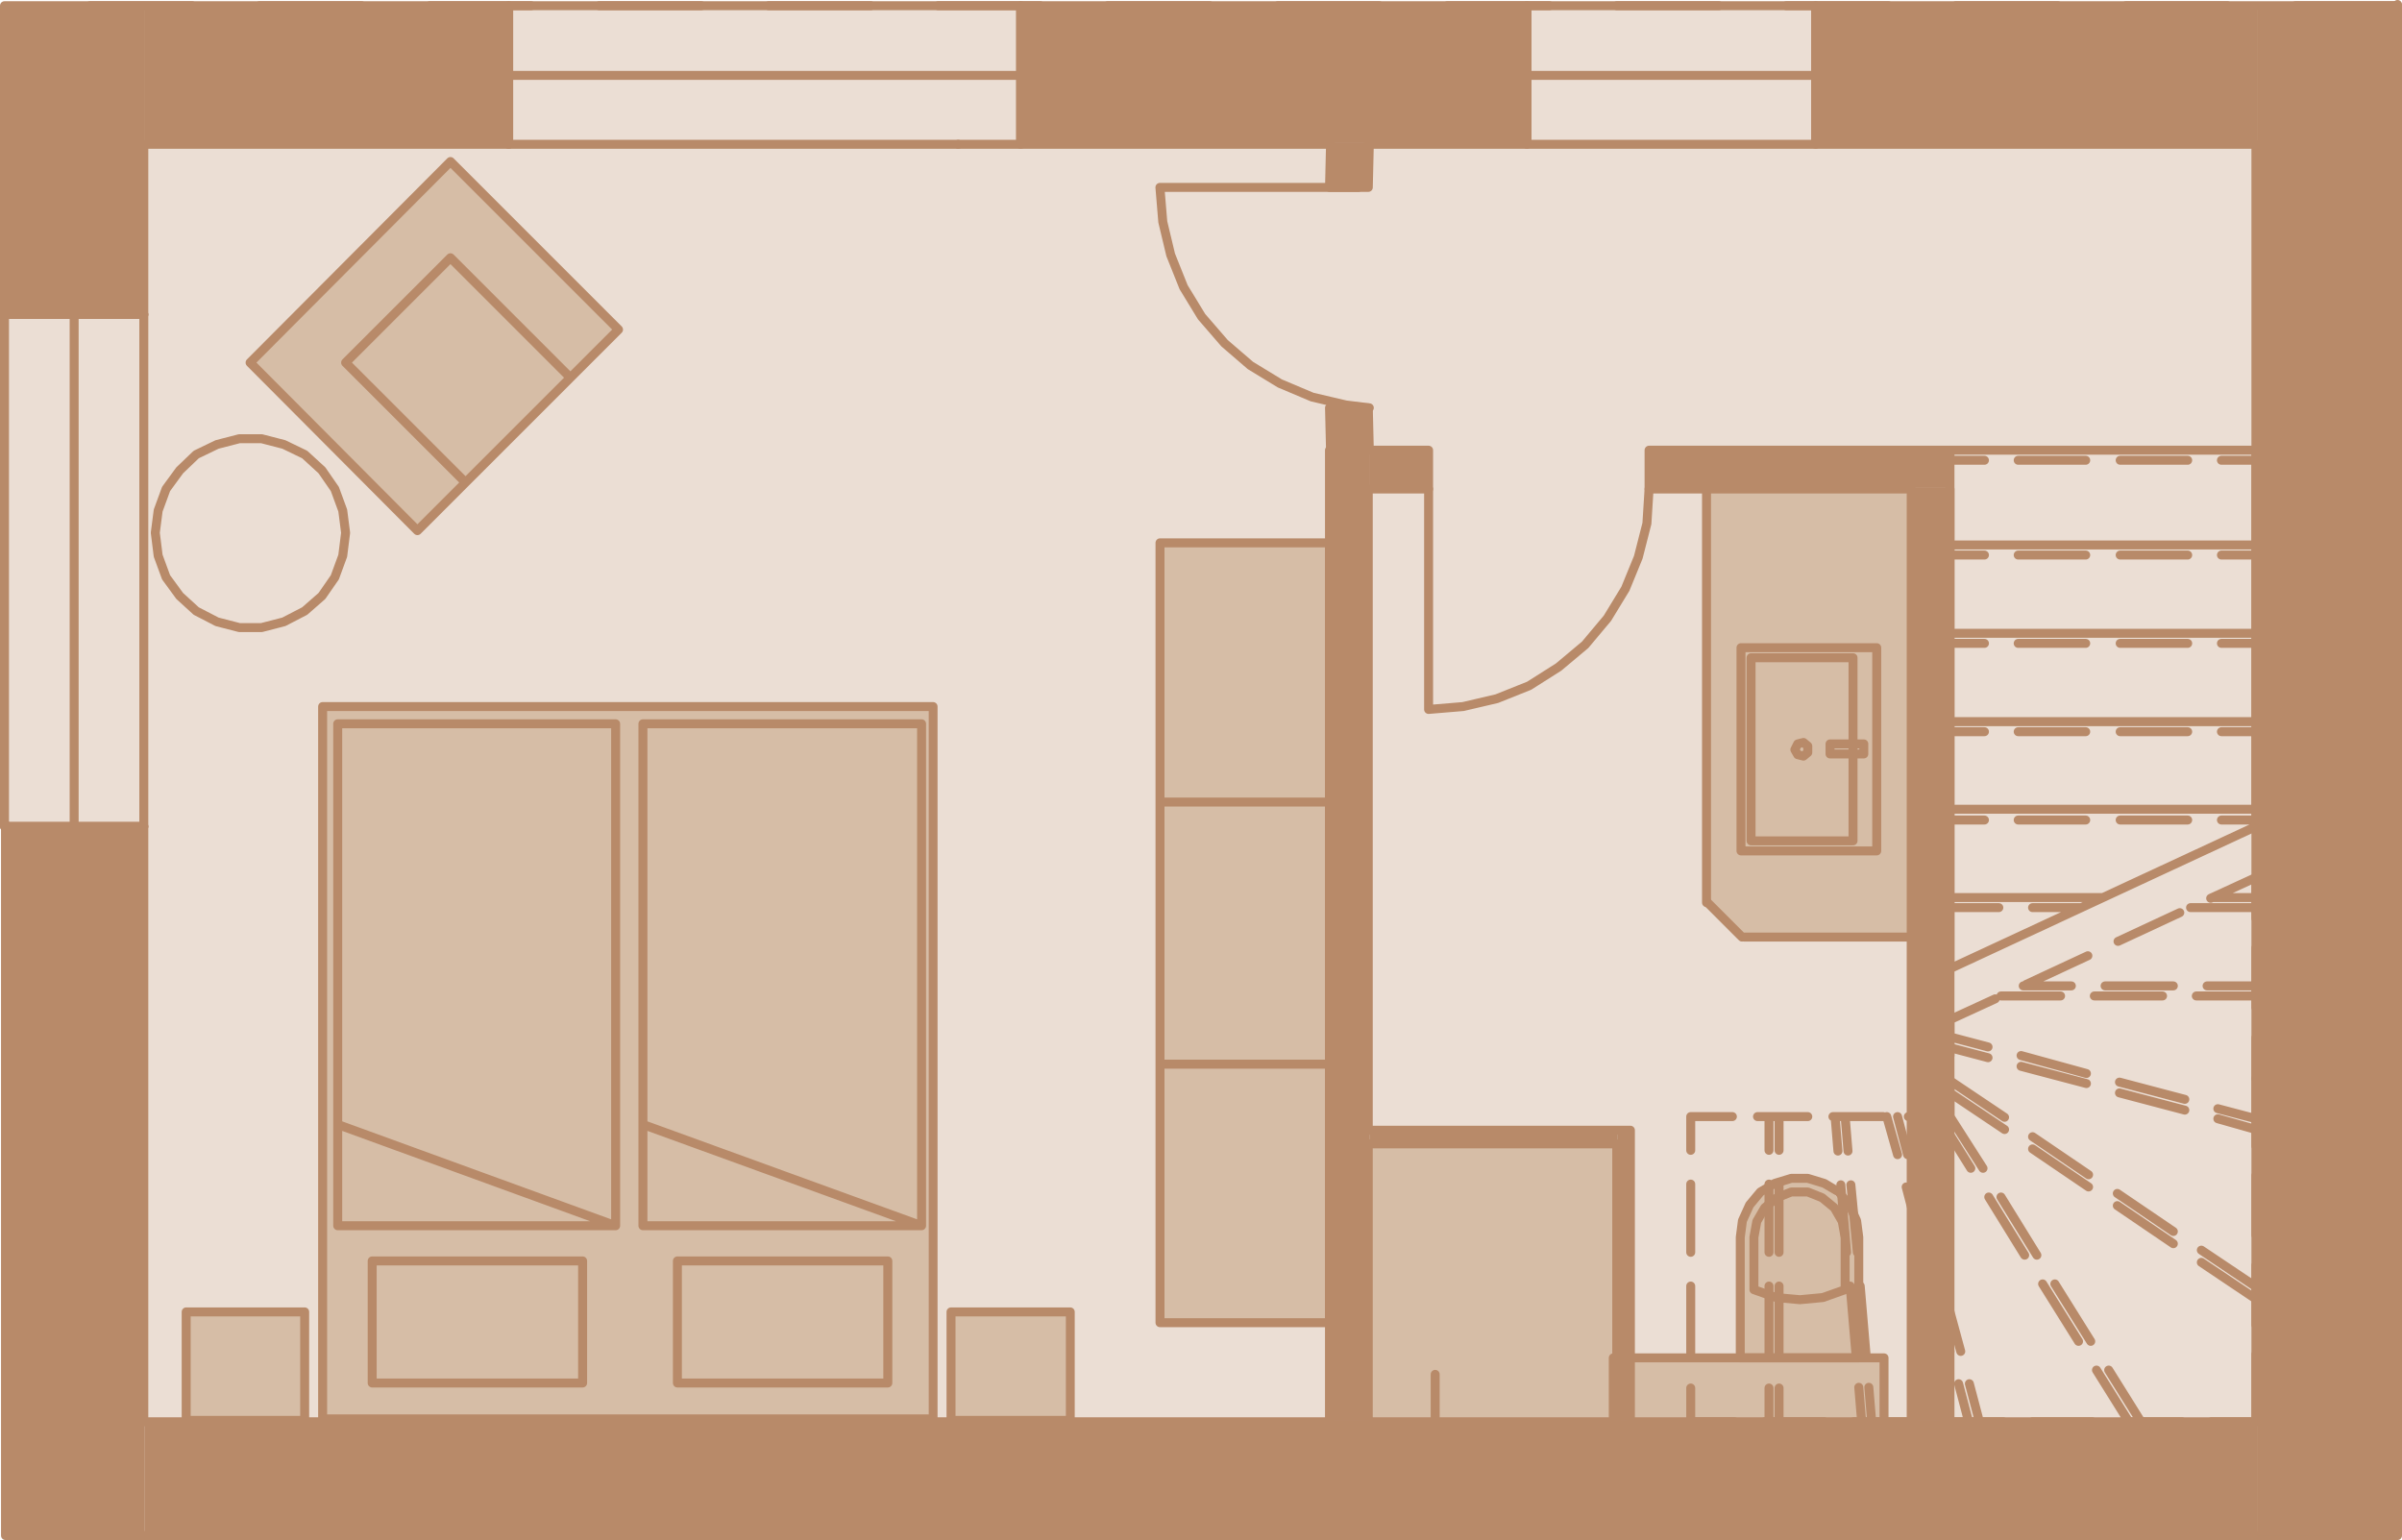<?xml version="1.0" encoding="utf-8"?>
<!-- Generator: Adobe Illustrator 26.0.0, SVG Export Plug-In . SVG Version: 6.00 Build 0)  -->
<svg version="1.0" id="Ebene_1" xmlns="http://www.w3.org/2000/svg" xmlns:xlink="http://www.w3.org/1999/xlink" x="0px" y="0px"
	 viewBox="0 0 80.272 51.471" style="enable-background:new 0 0 80.272 51.471;" xml:space="preserve">
<style type="text/css">
	.st0{fill:#EBDED4;}
	.st1{fill:#D6BDA6;}
	.st2{fill:none;stroke:#B88A69;stroke-width:0.3;stroke-linecap:round;stroke-linejoin:round;stroke-miterlimit:10;}
	.st3{fill:none;stroke:#B88A69;stroke-width:0.3;stroke-linecap:round;stroke-linejoin:round;}
	.st4{fill:#B88A69;}
</style>
<rect x="0.05" y="0.091" class="st0" width="80.006" height="51.231"/>
<polygon class="st1" points="62.013,41.431 61.941,40.879 61.701,40.351 61.317,39.943 60.861,39.631 60.309,39.463 59.757,39.463 
	59.205,39.631 58.725,39.943 58.365,40.351 58.125,40.879 58.053,41.431 58.053,45.463 62.013,45.463 "/>
<rect x="9.643" y="7.69" transform="matrix(0.707 -0.707 0.707 0.707 -4.004 13.595)" class="st1" width="9.531" height="7.881"/>
<rect x="31.672" y="43.844" class="st1" width="3.942" height="3.622"/>
<rect x="54.521" y="45.463" class="st1" width="8.472" height="2.208"/>
<rect x="38.669" y="18.175" class="st1" width="5.655" height="26.064"/>
<rect x="45.62" y="38.215" class="st1" width="8.304" height="9.504"/>
<polygon class="st1" points="56.9,16.375 63.764,16.375 63.764,31.351 58.052,31.351 56.9,30.199 "/>
<rect x="6.138" y="43.844" class="st1" width="3.942" height="3.622"/>
<rect x="10.655" y="23.61" class="st1" width="20.379" height="23.808"/>
<path class="st2" d="M55.11,16.343l-0.072,1.152l-0.288,1.128l-0.432,1.056l-0.6,0.984l-0.744,0.888l-0.888,0.744l-0.984,0.624
	l-1.08,0.432l-1.128,0.264l-1.152,0.096 M47.742,23.711v-7.368 M75.39,18.215H65.166 M75.39,21.167H65.166 M75.39,24.119H65.166
	 M75.39,27.047H65.166 M70.278,29.999h-5.112 M75.39,29.999h-1.464 M69.222,32.951h-1.608 M72.63,32.951h-2.28 M75.39,32.951h-1.632
	 M66.438,34.991l-1.272-0.336 M69.726,35.879l-2.184-0.6 M73.014,36.743l-2.184-0.576 M75.39,37.391l-1.272-0.336 M66.99,37.343
	l-1.824-1.224 M69.798,39.263l-1.872-1.272 M72.63,41.159l-1.872-1.272 M75.39,43.007l-1.824-1.224 M66.27,39.047l-1.104-1.728
	 M68.07,41.951l-1.2-1.944 M69.87,44.831l-1.2-1.92 M71.55,47.519l-1.08-1.728 M63.75,38.591l-0.336-1.272 M64.638,41.879
	l-0.576-2.208 M65.526,45.167l-0.6-2.208 M66.15,47.519l-0.336-1.272 M61.758,38.471l-0.096-1.152 M62.07,41.855l-0.216-2.256
	 M62.358,45.239l-0.192-2.256 M62.55,47.519l-0.096-1.152 M59.454,38.447v-1.128 M59.454,41.855v-2.28 M59.454,45.263v-2.28
	 M59.454,47.519v-1.128 M66.318,15.383h-1.152 M69.702,15.383h-2.256 M73.11,15.383h-2.256 M75.39,15.383h-1.152 M66.318,18.551
	h-1.152 M69.702,18.551h-2.256 M73.11,18.551h-2.256 M75.39,18.551h-1.152 M66.318,21.503h-1.152 M69.702,21.503h-2.256
	 M73.11,21.503h-2.256 M75.39,21.503h-1.152 M66.318,24.455h-1.152 M69.702,24.455h-2.256 M73.11,24.455h-2.256 M75.39,24.455
	h-1.152 M66.318,27.407h-1.152 M69.702,27.407h-2.256 M73.11,27.407h-2.256 M75.39,27.407h-1.152 M66.798,30.335h-1.632
	 M69.558,30.335h-1.632 M75.39,30.335h-2.184 M68.862,33.287H66.87 M72.27,33.287h-2.28 M75.39,33.287h-1.992 M66.438,35.351
	l-1.272-0.336 M69.726,36.215l-2.184-0.576 M73.014,37.103l-2.184-0.576 M75.39,37.751l-1.272-0.36 M66.99,37.751l-1.824-1.224
	 M69.798,39.671l-1.872-1.272 M72.63,41.567l-1.872-1.272 M75.39,43.415l-1.824-1.224 M65.862,39.047l-1.08-1.728 M67.662,41.951
	l-1.2-1.944 M69.462,44.831l-1.2-1.92 M71.142,47.519l-1.08-1.728 M63.414,38.591l-0.36-1.272 M64.278,41.879l-0.576-2.208
	 M65.166,45.167l-0.576-2.208 M65.79,47.519l-0.336-1.272 M61.422,38.471l-0.096-1.152 M61.71,41.855l-0.192-2.256 M62.022,45.239
	l-0.192-2.256 M62.214,47.519l-0.096-1.152 M59.118,38.447v-1.128 M59.118,41.855v-2.28 M59.118,45.263v-2.28 M59.118,47.519v-1.128
	 M65.166,32.375l10.224-4.752 M73.878,30.023l1.512-0.696 M70.782,31.463l2.064-0.96 M67.71,32.903l2.064-0.96 M65.166,34.079
	l1.512-0.696 M75.39,15.047v3.168 M75.39,18.215v2.952 M75.39,21.167v2.952 M75.39,24.119v2.928 M75.39,27.047v0.576 M75.39,34.679
	v1.368 M75.39,31.679v1.992 M75.39,29.327v1.368 M65.166,16.343v1.872 M65.166,18.215v2.952 M65.166,21.167v2.952 M65.166,24.119
	v2.928 M65.166,27.047v2.952 M65.166,29.999v2.376 M65.166,36.119v1.2 M65.166,34.079v1.2 M57.894,37.319h-1.392 M60.414,37.319
	h-1.68 M62.934,37.319h-1.68 M65.166,37.319h-1.392 M75.39,15.047H65.166 M56.502,38.447v-1.128 M56.502,41.855v-2.28
	 M56.502,45.263v-2.28 M56.502,47.519v-1.128 M45.761,13.631l-0.782-0.096l-1.128-0.264l-1.08-0.456l-0.984-0.6l-0.864-0.744
	l-0.768-0.888l-0.6-0.984l-0.432-1.08l-0.264-1.104l-0.096-1.152 M38.763,6.263h6.628 M32.022,4.823H16.998 M4.806,10.511v17.112"/>
<path class="st2" d="M11.55,17.807l-0.096-0.744l-0.264-0.72l-0.432-0.624l-0.576-0.528l-0.696-0.336l-0.744-0.192H7.998
	l-0.744,0.192l-0.696,0.336l-0.552,0.528L5.55,16.343l-0.264,0.72L5.19,17.807l0.096,0.768l0.264,0.72l0.456,0.624l0.552,0.504
	l0.696,0.36l0.744,0.192h0.744l0.744-0.192l0.696-0.36l0.576-0.504l0.432-0.624l0.264-0.72L11.55,17.807z M15.558,16.127
	l-1.608,1.608l-5.592-5.616l6.696-6.72 M19.062,12.623l1.608-1.608l-5.616-5.616 M15.558,16.127l-4.008-4.008 M11.55,12.119
	l3.504-3.504 M15.054,8.615l4.008,4.008 M19.062,12.623l-3.504,3.504 M38.766,26.807h5.664 M38.766,35.567h5.664 M38.766,44.207
	V18.143 M38.766,18.143h5.664 M44.43,18.143v26.064 M44.43,44.207h-5.664 M58.182,21.647h4.536 M62.718,21.647v6.792 M62.718,28.439
	h-4.536 M58.182,28.439v-6.792 M59.982,25.055l0.096,0.168l0.192,0.048l0.144-0.12v-0.216l-0.144-0.12l-0.192,0.048L59.982,25.055z
	 M61.158,25.199v-0.336 M61.158,24.863h1.128 M62.286,24.863v0.336 M62.286,25.199h-1.128 M58.518,28.103v-6.12 M58.518,21.983
	h3.408 M61.926,21.983v6.12 M61.926,28.103h-3.408 M57.03,30.167V16.343 M11.286,40.967h9.288l-9.288-3.384 M20.574,40.967V24.191
	 M20.574,24.191h-9.288 M11.286,24.191v16.776 M12.438,46.223h7.032 M19.47,46.223v-4.08 M19.47,42.143h-7.032 M12.438,42.143v4.08
	 M21.486,40.967h9.312l-9.312-3.384 M30.798,40.967V24.191 M30.798,24.191h-9.312 M21.486,24.191v16.776 M22.638,46.223h7.032
	 M29.67,46.223v-4.08 M29.67,42.143h-7.032 M22.638,42.143v4.08 M31.782,47.471h3.984 M6.222,43.847h3.96 M10.182,43.847v3.624
	 M10.182,47.471h-3.96 M35.766,43.847h-3.984 M31.782,43.847v3.624 M35.766,47.471v-3.624 M31.182,23.615h-20.4 M10.782,23.615
	v23.808 M10.782,47.423h20.4 M31.182,47.423V23.615 M6.222,47.471v-3.624 M51.03,0.191h9.648 M60.678,4.823V0.191 M51.03,0.191
	v4.632 M32.022,0.191h1.512h0.576 M34.11,4.823V0.191 M60.678,2.519H51.03 M75.39,45.263v2.256 M75.39,42.287v1.992 M75.39,39.287
	v1.992 M75.39,36.047v2.256 M57.966,47.519h-1.464 M60.966,47.519h-1.992 M63.942,47.519H61.95 M66.942,47.519H64.95 M69.918,47.519
	h-1.992 M72.918,47.519h-1.992 M75.39,47.519h-1.488 M2.478,10.487v17.16 M34.134,2.519h-17.16 M16.998,0.191h0.552h14.472
	 M16.998,0.191v4.632 M4.806,10.511H0.15 M0.15,27.623h4.656 M0.15,27.623V10.511 M60.678,4.823H51.03 M34.11,4.823h-2.088
	 M62.118,45.383h-3.96 M58.158,45.383v-4.032 M58.158,41.351l0.072-0.552l0.24-0.528l0.36-0.432l0.48-0.288l0.552-0.168h0.552
	l0.552,0.168l0.48,0.288l0.36,0.432l0.24,0.528l0.072,0.552 M62.118,41.351v4.032 M61.662,43.103l-0.744,0.264l-0.768,0.072
	l-0.792-0.072l-0.744-0.264 M58.614,43.103v-1.752 M58.614,41.351l0.096-0.528l0.264-0.456l0.408-0.336l0.48-0.192h0.552l0.48,0.192
	l0.408,0.336l0.264,0.456l0.096,0.528 M61.662,41.351v1.752"/>
<path class="st2" d="M45.761,15.047l-0.034-1.416h-1.296 M44.431,13.631l0.034,1.416 M44.465,4.823l-0.034,1.44h1.296l0.034-1.44
	 M6.418,0.191H3.01 M12.082,0.191H8.674 M17.746,0.191h-3.384 M23.434,0.191h-3.408 M29.098,0.191H25.69 M34.762,0.191h-3.408
	 M40.426,0.191h-3.408 M46.09,0.191h-3.384 M51.778,0.191H48.37 M57.442,0.191h-3.408 M63.106,0.191h-3.408 M68.77,0.191h-3.408
	 M74.434,0.191H71.05 M80.122,0.191h-3.408 M58.217,31.319l-1.152-1.152 M58.281,31.319h5.624 M47.962,47.471v-1.536 M62.962,45.383
	h-9.048 M53.914,45.383v2.256 M53.914,47.639h9.048 M62.962,47.639v-2.256"/>
<path class="st2" d="M75.39,4.823v8.136h4.632 M80.022,12.959V0.191H75.39 M75.39,0.191H65.238 M65.238,4.823H75.39 M65.238,0.191
	h-4.56v4.632 M60.678,4.823h4.56 M45.726,4.823h5.304V0.191h-9.96 M41.07,4.823h3.36 M41.07,0.191h-6.96v4.632 M34.11,4.823h6.96
	 M44.43,47.519H4.806 M54.03,47.519h-8.304 M63.87,47.519h-9.384 M75.39,47.519H65.166 M4.806,4.823h12.192V0.191H4.806
	 M4.806,0.191H0.15v10.32h4.656 M4.806,10.511V4.823 M4.806,47.519V27.623H0.15 M80.022,12.959H75.39v34.56 M45.726,38.231h8.304
	 M54.03,37.775h-8.304 M54.03,38.231v9.288 M54.486,47.519v-9.744H54.03 M45.726,37.775V16.343 M45.726,47.519v-9.288 M44.43,15.047
	v32.472 M65.166,47.519V16.343 M63.87,16.343v31.176 M65.166,16.343v-1.296H55.11v1.296 M55.11,16.343h8.76 M45.726,16.343h2.016
	v-1.296h-2.016"/>
<polyline class="st3" points="80.122,0.15 80.122,51.321 0.184,51.321 0.184,27.562 "/>
<rect x="75.425" y="12.897" class="st4" width="4.632" height="38.424"/>
<rect x="0.185" y="0.15" class="st4" width="4.656" height="10.3"/>
<rect x="0.185" y="0.129" class="st4" width="4.656" height="10.32"/>
<rect x="0.185" y="27.561" class="st4" width="4.656" height="23.76"/>
<rect x="4.841" y="0.129" class="st4" width="12.192" height="4.632"/>
<rect x="4.841" y="47.457" class="st4" width="70.584" height="3.864"/>
<rect x="44.465" y="4.761" class="st4" width="1.296" height="1.44"/>
<rect x="44.465" y="4.761" class="st4" width="1.296" height="1.44"/>
<rect x="44.465" y="13.569" class="st4" width="1.296" height="1.416"/>
<rect x="45.761" y="14.985" class="st4" width="2.016" height="1.296"/>
<rect x="55.145" y="14.985" class="st4" width="10.032" height="1.296"/>
<rect x="45.761" y="14.985" class="st4" width="2.016" height="1.296"/>
<rect x="55.145" y="14.985" class="st4" width="10.056" height="1.296"/>
<rect x="63.905" y="16.281" class="st4" width="1.296" height="31.176"/>
<rect x="44.465" y="13.569" class="st4" width="1.296" height="33.888"/>
<rect x="54.065" y="37.713" class="st4" width="0.456" height="9.744"/>
<rect x="45.761" y="37.713" class="st4" width="8.304" height="0.456"/>
<rect x="34.145" y="0.129" class="st4" width="6.96" height="4.632"/>
<rect x="40.457" y="0.129" class="st4" width="10.608" height="4.632"/>
<rect x="41.105" y="0.129" class="st4" width="9.96" height="4.632"/>
<rect x="60.713" y="0.129" class="st4" width="4.56" height="4.632"/>
<rect x="60.713" y="0.129" class="st4" width="14.712" height="4.632"/>
<rect x="75.425" y="0.129" class="st4" width="4.632" height="12.768"/>
</svg>
